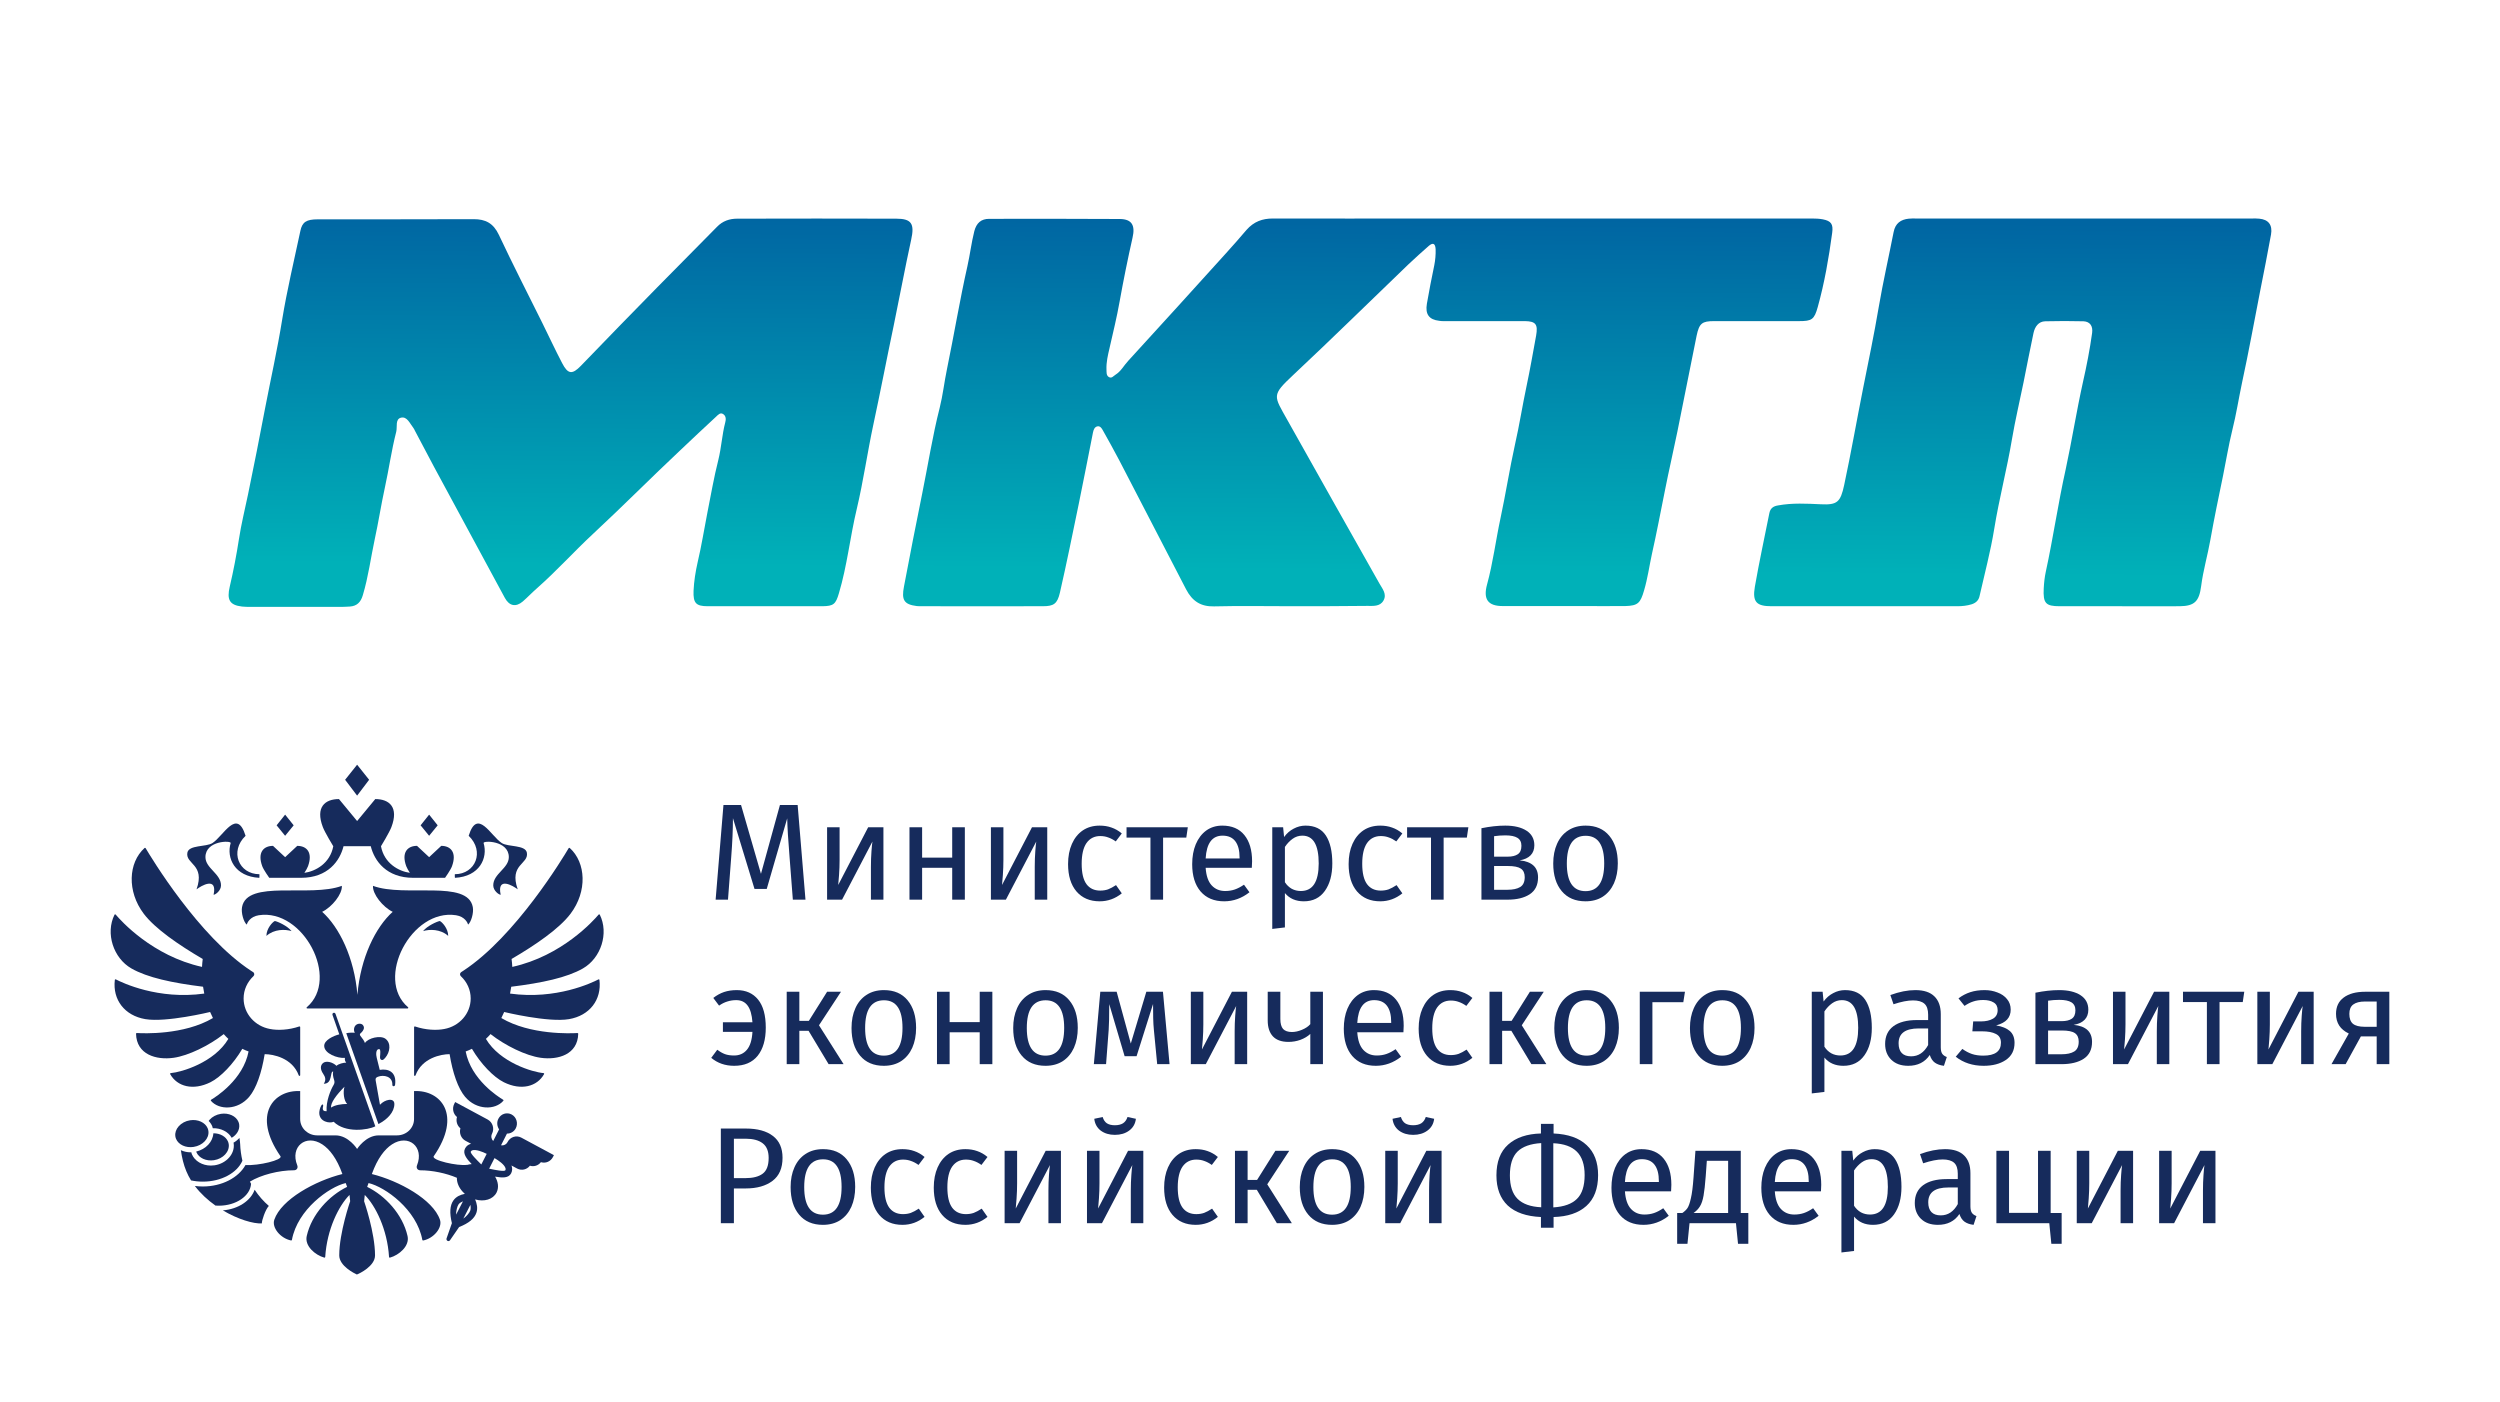 <svg width="255" height="143" viewBox="0 0 255 143" fill="none" xmlns="http://www.w3.org/2000/svg">
<rect width="255" height="143" fill="white"/>
<path d="M131.639 61.834C129.03 61.834 126.437 61.784 123.828 61.851C122.484 61.884 121.61 61.318 120.985 60.118C118.719 55.735 116.454 51.352 114.173 46.969C113.626 45.936 113.064 44.903 112.486 43.886C112.376 43.686 112.22 43.436 111.939 43.486C111.642 43.553 111.548 43.819 111.486 44.103C111.002 46.536 110.533 48.969 110.033 51.402C109.408 54.418 108.799 57.452 108.111 60.451C107.846 61.601 107.471 61.834 106.377 61.834C102.237 61.851 98.097 61.834 93.972 61.834C93.816 61.834 93.66 61.834 93.504 61.818C92.192 61.651 91.942 61.184 92.207 59.818C92.801 56.651 93.426 53.502 94.066 50.336C94.66 47.419 95.113 44.486 95.847 41.603C96.175 40.303 96.316 38.953 96.597 37.62C97.316 34.137 97.894 30.621 98.675 27.154C98.941 25.971 99.081 24.771 99.378 23.588C99.597 22.738 100.081 22.322 100.893 22.322C105.346 22.322 109.799 22.305 114.235 22.338C115.454 22.355 115.813 22.988 115.517 24.255C115.032 26.405 114.595 28.571 114.204 30.738C113.923 32.337 113.532 33.92 113.173 35.504C113.001 36.237 112.829 36.953 112.861 37.703C112.876 37.97 112.829 38.287 113.095 38.453C113.392 38.637 113.564 38.353 113.782 38.22C114.345 37.87 114.642 37.27 115.079 36.803C118.407 33.154 121.75 29.504 125.062 25.821C125.765 25.038 126.468 24.255 127.14 23.455C127.906 22.588 128.78 22.288 129.827 22.288C135.061 22.305 140.279 22.288 145.513 22.288C155.761 22.288 165.994 22.288 176.243 22.288C179.102 22.288 181.961 22.288 184.836 22.288C185.195 22.288 185.57 22.305 185.929 22.372C186.773 22.538 187.007 22.855 186.882 23.755C186.539 26.305 186.101 28.838 185.414 31.304C185.054 32.604 184.804 32.754 183.508 32.754C180.617 32.754 177.727 32.754 174.837 32.754C173.618 32.754 173.322 32.971 173.056 34.237C172.384 37.504 171.759 40.786 171.087 44.053C170.681 46.053 170.213 48.036 169.822 50.035C169.385 52.202 168.978 54.368 168.494 56.518C168.228 57.751 168.057 59.001 167.697 60.218C167.322 61.518 167.072 61.784 165.776 61.818C164.291 61.834 162.807 61.818 161.323 61.818C158.636 61.818 155.964 61.818 153.277 61.818C151.777 61.818 151.262 61.134 151.684 59.601C152.293 57.368 152.574 55.068 153.059 52.819C153.59 50.336 153.98 47.819 154.527 45.353C154.98 43.353 155.293 41.336 155.714 39.353C156.074 37.654 156.371 35.937 156.683 34.237C156.886 33.087 156.652 32.771 155.543 32.754C152.918 32.754 150.293 32.754 147.653 32.754C147.372 32.754 147.075 32.771 146.794 32.721C145.763 32.604 145.356 32.054 145.544 30.971C145.763 29.671 146.028 28.371 146.294 27.071C146.403 26.521 146.45 25.971 146.434 25.421C146.403 24.855 146.184 24.705 145.747 25.071C145.044 25.688 144.357 26.305 143.669 26.954C139.748 30.721 135.889 34.52 131.921 38.237C129.671 40.353 129.905 40.32 131.327 42.87C134.436 48.436 137.576 53.968 140.701 59.518C140.998 60.051 141.498 60.601 141.107 61.268C140.748 61.884 140.06 61.801 139.467 61.801C136.889 61.834 134.264 61.834 131.639 61.834Z" fill="url(#paint0_linear_1749_2)"/>
<path d="M78.053 61.835C76.1 61.835 74.147 61.835 72.194 61.835C70.992 61.835 70.695 61.518 70.742 60.268C70.788 59.269 70.945 58.302 71.163 57.335C71.554 55.685 71.82 53.986 72.148 52.319C72.507 50.519 72.819 48.686 73.272 46.903C73.585 45.636 73.647 44.337 73.975 43.087C74.054 42.803 74.069 42.453 73.788 42.254C73.475 42.02 73.241 42.32 73.038 42.504C71.82 43.62 70.617 44.77 69.413 45.903C66.414 48.719 63.508 51.653 60.493 54.452C58.556 56.252 56.775 58.235 54.79 59.985C54.291 60.418 53.822 60.918 53.322 61.352C52.619 61.952 51.947 61.818 51.494 60.985C49.088 56.552 46.698 52.119 44.307 47.686C43.636 46.436 42.98 45.187 42.323 43.937C42.276 43.837 42.23 43.737 42.167 43.653C41.808 43.203 41.526 42.453 40.902 42.603C40.292 42.754 40.542 43.537 40.417 44.037C39.933 45.92 39.667 47.87 39.246 49.786C38.871 51.503 38.605 53.252 38.23 54.969C37.824 56.869 37.574 58.819 37.011 60.702C36.793 61.452 36.387 61.818 35.684 61.868C35.293 61.901 34.902 61.901 34.512 61.901C31.528 61.901 28.528 61.901 25.544 61.901C25.263 61.901 24.966 61.901 24.685 61.868C23.404 61.718 23.123 61.168 23.435 59.835C23.81 58.235 24.123 56.602 24.372 54.986C24.607 53.452 24.982 51.953 25.294 50.453C25.904 47.52 26.482 44.57 27.044 41.62C27.622 38.621 28.294 35.638 28.778 32.621C29.278 29.572 29.997 26.572 30.637 23.555C30.825 22.639 31.262 22.372 32.418 22.372C37.715 22.372 43.026 22.372 48.322 22.355C49.51 22.355 50.322 22.756 50.885 23.955C52.306 26.972 53.822 29.938 55.306 32.921C55.978 34.288 56.634 35.688 57.337 37.037C57.931 38.187 58.368 38.221 59.243 37.321C61.836 34.621 64.414 31.988 66.976 29.372C69.023 27.288 71.085 25.222 73.132 23.139C73.71 22.539 74.413 22.305 75.194 22.305C80.6 22.289 86.021 22.289 91.426 22.305C92.973 22.305 93.301 22.822 92.942 24.439C92.301 27.372 91.754 30.338 91.145 33.271C90.442 36.604 89.802 39.97 89.083 43.303C88.474 46.153 88.067 49.053 87.396 51.886C86.708 54.752 86.411 57.702 85.568 60.518C85.24 61.635 85.021 61.818 83.896 61.835C81.959 61.835 80.006 61.835 78.053 61.835Z" fill="url(#paint1_linear_1749_2)"/>
<path d="M216.099 61.835C214.1 61.835 212.1 61.835 210.084 61.835C208.663 61.835 208.382 61.535 208.46 60.018C208.491 59.435 208.553 58.852 208.678 58.285C209.428 54.835 209.928 51.336 210.694 47.903C211.334 44.936 211.803 41.937 212.459 38.987C212.834 37.337 213.162 35.654 213.397 33.954C213.49 33.254 213.178 32.804 212.522 32.771C211.225 32.738 209.913 32.738 208.616 32.771C207.929 32.788 207.554 33.321 207.413 33.987C207.054 35.654 206.741 37.337 206.397 39.02C206.007 40.937 205.554 42.837 205.226 44.77C204.71 47.853 203.913 50.852 203.413 53.935C203.039 56.252 202.429 58.518 201.914 60.801C201.82 61.251 201.523 61.501 201.117 61.635C200.633 61.785 200.148 61.835 199.648 61.835C193.321 61.835 187.009 61.835 180.682 61.835C179.167 61.835 178.729 61.401 178.995 59.852C179.432 57.335 179.979 54.835 180.479 52.319C180.588 51.802 180.932 51.619 181.369 51.552C182.822 51.286 184.275 51.369 185.728 51.436C187.4 51.519 187.728 51.219 188.103 49.486C188.806 46.203 189.384 42.887 190.04 39.587C190.587 36.837 191.165 34.087 191.634 31.304C192.071 28.755 192.649 26.222 193.149 23.672C193.321 22.772 193.883 22.389 194.696 22.305C194.946 22.272 195.211 22.289 195.477 22.289C206.866 22.289 218.271 22.289 229.66 22.289C229.926 22.289 230.176 22.272 230.441 22.305C231.379 22.389 231.816 22.939 231.644 23.922C231.3 25.855 230.91 27.771 230.535 29.688C229.926 32.804 229.363 35.921 228.691 39.02C228.348 40.637 228.098 42.27 227.692 43.886C227.317 45.403 227.067 46.969 226.754 48.503C226.301 50.686 225.848 52.869 225.457 55.069C225.176 56.652 224.723 58.185 224.52 59.768C224.317 61.335 223.848 61.818 222.333 61.835C220.255 61.851 218.177 61.835 216.099 61.835Z" fill="url(#paint2_linear_1749_2)"/>
<g clip-path="url(#clip0_1749_2)">
<path d="M21.257 115.363C21.245 115.27 21.22 115.179 21.185 115.092C20.939 114.492 20.186 114.144 19.393 114.267C18.928 114.339 18.515 114.556 18.229 114.879C17.96 115.181 17.838 115.539 17.884 115.89V115.893C17.896 115.986 17.92 116.076 17.955 116.161C18.201 116.763 18.956 117.109 19.746 116.986C20.68 116.845 21.358 116.116 21.257 115.363Z" fill="#162B5C"/>
<path d="M23.332 116.717C23.32 116.624 23.295 116.533 23.26 116.447C23.044 115.921 22.441 115.589 21.763 115.596C21.715 116.458 21 117.227 20.015 117.458C20.021 117.477 20.022 117.496 20.03 117.515C20.274 118.116 21.031 118.463 21.822 118.341C22.756 118.197 23.431 117.469 23.332 116.717Z" fill="#162B5C"/>
<path d="M24.398 114.708C24.386 114.615 24.361 114.524 24.326 114.437C24.082 113.836 23.326 113.489 22.534 113.611C22.07 113.684 21.657 113.901 21.37 114.223C21.338 114.261 21.313 114.3 21.284 114.338C21.442 114.497 21.568 114.681 21.652 114.889C21.677 114.949 21.686 115.015 21.703 115.078C22.525 115.054 23.28 115.433 23.634 116.057C24.151 115.749 24.468 115.236 24.398 114.708Z" fill="#162B5C"/>
<path d="M45.717 95.463C44.931 94.754 43.801 94.769 43.151 94.975C43.576 94.437 44.566 93.997 44.858 93.943C45.08 94.03 45.717 94.703 45.717 95.463Z" fill="#162B5C"/>
<path d="M48.226 92.525C47.709 89.677 41.282 91.564 38.045 90.356C37.983 91.186 39.042 92.515 40.055 93.007C38.324 94.554 36.77 97.668 36.456 101.475C36.143 97.668 34.591 94.554 32.86 93.007C33.873 92.515 34.931 91.186 34.869 90.356C31.633 91.565 25.205 89.679 24.687 92.525C24.578 93.127 24.86 94.046 25.164 94.31C25.219 94.12 25.503 93.495 26.398 93.354C30.925 92.649 34.707 99.834 31.293 102.738C31.241 102.782 31.27 102.864 31.341 102.864H41.572C41.642 102.864 41.671 102.782 41.619 102.738C38.206 99.833 41.986 92.649 46.515 93.354C47.411 93.494 47.694 94.118 47.749 94.308C48.053 94.046 48.336 93.127 48.226 92.525Z" fill="#162B5C"/>
<path d="M49.327 85.992C49.246 85.722 51.9 85.716 51.9 87.426C51.9 88.573 50.312 89.115 50.312 90.306C50.312 90.86 50.892 91.267 51.069 91.267C50.659 89.358 52.351 90.357 52.808 90.714C51.9 88.145 53.943 88.161 53.743 86.983C53.602 86.16 51.827 86.408 51.183 85.992C50.044 85.252 48.694 82.377 47.805 85.252C49.463 86.836 48.499 89.169 46.393 89.169C46.393 89.169 46.381 89.51 46.401 89.539C48.911 89.411 49.787 87.513 49.327 85.992Z" fill="#162B5C"/>
<path d="M20.046 90.714C20.502 90.357 22.194 89.356 21.786 91.267C21.963 91.267 22.542 90.862 22.542 90.306C22.542 89.117 20.955 88.573 20.955 87.426C20.955 85.715 23.61 85.722 23.528 85.992C23.069 87.513 23.945 89.411 26.453 89.539C26.472 89.512 26.46 89.169 26.46 89.169C24.356 89.169 23.392 86.836 25.048 85.252C24.159 82.377 22.809 85.252 21.67 85.992C21.026 86.408 19.251 86.16 19.11 86.983C18.912 88.161 20.953 88.145 20.046 90.714Z" fill="#162B5C"/>
<path d="M27.175 95.463C27.962 94.754 29.092 94.769 29.74 94.975C29.317 94.437 28.325 93.997 28.035 93.943C27.812 94.03 27.175 94.703 27.175 95.463Z" fill="#162B5C"/>
<path d="M37.65 79.537L36.426 78L35.202 79.537L36.426 81.154L37.651 79.537H37.65Z" fill="#162B5C"/>
<path d="M44.642 84.183L43.771 83.092L42.901 84.183L43.771 85.251L44.642 84.183Z" fill="#162B5C"/>
<path d="M29.954 84.183L29.083 83.092L28.214 84.183L29.083 85.251L29.954 84.183Z" fill="#162B5C"/>
<path d="M27.463 89.537H30.71C33.441 89.537 34.669 87.811 35.04 86.315H37.818C38.189 87.811 39.416 89.537 42.148 89.537H45.395C45.395 89.537 45.963 88.744 46.105 88.35C46.619 86.936 45.963 86.277 45.007 86.277L43.771 87.43L42.535 86.277C41.578 86.277 40.923 86.936 41.436 88.35C41.502 88.531 41.658 88.797 41.806 89.03C40.654 88.867 39.182 88.055 38.86 86.315C38.86 86.315 39.711 84.923 39.925 84.36C40.692 82.334 39.713 81.505 38.278 81.505L36.426 83.745L34.574 81.505C33.141 81.505 32.16 82.334 32.929 84.36C33.141 84.923 33.994 86.317 33.994 86.317C33.67 88.056 32.2 88.868 31.048 89.032C31.198 88.799 31.354 88.533 31.418 88.352C31.93 86.938 31.276 86.279 30.319 86.279L29.083 87.432L27.847 86.279C26.89 86.279 26.236 86.938 26.748 88.352C26.895 88.744 27.463 89.537 27.463 89.537Z" fill="#162B5C"/>
<path d="M61.038 99.901C60.412 100.228 56.734 102.001 52.024 101.345C52.072 101.114 52.114 100.881 52.147 100.647C55.283 100.261 57.831 99.714 59.455 98.783C61.307 97.722 62.115 95.19 61.182 93.305C61.157 93.258 61.09 93.249 61.057 93.29C60.545 93.897 57.325 97.502 52.253 98.624C52.24 98.353 52.216 98.084 52.181 97.815C54.644 96.377 57.05 94.72 58.195 93.203C59.926 90.911 59.767 87.989 58.12 86.499C58.103 86.483 58.08 86.477 58.057 86.48C58.034 86.483 58.014 86.496 58.002 86.516C57.481 87.402 52.603 95.52 47.246 99.025C47.18 99.067 47.114 99.11 47.049 99.151C46.896 99.247 46.879 99.453 47.009 99.574C47.626 100.15 48.01 100.952 48.01 101.842C48.01 103.39 46.85 104.677 45.319 104.957C44.54 105.112 43.417 105.067 42.337 104.7C42.288 104.685 42.237 104.718 42.237 104.768V109.671C42.237 109.75 42.353 109.77 42.381 109.693C43.036 107.903 45.001 107.524 45.86 107.524C46.169 109.436 46.722 111.021 47.438 111.873C48.606 113.259 50.514 113.24 51.341 112.28C51.354 112.265 51.361 112.243 51.356 112.222C51.353 112.202 51.339 112.183 51.321 112.174C50.835 111.886 48.054 110.129 47.498 107.249C47.718 107.17 47.932 107.082 48.138 106.978C49.035 108.507 50.341 109.869 51.394 110.39C53.16 111.263 54.778 110.838 55.495 109.561C55.521 109.515 55.489 109.46 55.437 109.455C54.344 109.366 50.991 108.376 49.562 105.965C49.726 105.811 49.886 105.649 50.034 105.477C51.529 106.648 53.642 107.684 55.154 107.895C56.924 108.144 58.93 107.561 58.979 105.443C58.98 105.4 58.942 105.366 58.899 105.369C58.27 105.408 54.105 105.594 51.136 103.84C51.238 103.638 51.334 103.432 51.425 103.223C51.425 103.223 55.911 104.315 58.034 103.953C60.146 103.594 61.384 101.973 61.144 99.958C61.141 99.906 61.083 99.876 61.038 99.901Z" fill="#162B5C"/>
<path d="M21.431 103.223C21.52 103.432 21.618 103.637 21.72 103.839C18.753 105.593 14.588 105.408 13.957 105.368C13.912 105.365 13.876 105.401 13.876 105.444C13.925 107.563 15.929 108.143 17.7 107.896C19.213 107.685 21.326 106.649 22.82 105.479C22.97 105.65 23.129 105.81 23.292 105.966C21.864 108.378 18.51 109.367 17.417 109.457C17.364 109.461 17.333 109.518 17.359 109.562C18.078 110.839 19.694 111.264 21.462 110.391C22.513 109.87 23.819 108.508 24.716 106.979C24.922 107.083 25.136 107.171 25.355 107.25C24.799 110.13 22.018 111.887 21.532 112.175C21.514 112.184 21.502 112.203 21.498 112.224C21.495 112.244 21.5 112.266 21.514 112.282C22.34 113.24 24.249 113.259 25.418 111.874C26.136 111.022 26.686 109.438 26.996 107.525C27.856 107.525 29.82 107.906 30.475 109.694C30.504 109.77 30.62 109.751 30.62 109.671V104.768C30.62 104.717 30.57 104.684 30.521 104.7C29.442 105.068 28.318 105.112 27.54 104.956C26.007 104.678 24.848 103.39 24.848 101.842C24.848 100.951 25.233 100.149 25.849 99.572C25.98 99.451 25.963 99.245 25.81 99.149C25.743 99.108 25.677 99.066 25.61 99.023C20.258 95.522 15.382 87.408 14.857 86.518C14.832 86.477 14.774 86.467 14.738 86.5C13.092 87.992 12.933 90.913 14.664 93.203C15.81 94.718 18.215 96.376 20.678 97.815C20.643 98.084 20.62 98.353 20.606 98.624C15.538 97.502 12.32 93.903 11.804 93.291C11.769 93.25 11.7 93.258 11.677 93.307C10.745 95.191 11.553 97.722 13.404 98.782C15.028 99.712 17.576 100.259 20.712 100.646C20.745 100.881 20.787 101.113 20.835 101.345C16.129 102.001 12.455 100.231 11.822 99.901C11.775 99.876 11.718 99.907 11.712 99.957C11.474 101.974 12.71 103.593 14.822 103.951C16.947 104.313 21.431 103.223 21.431 103.223Z" fill="#162B5C"/>
<path d="M38.556 109.826C39.138 109.604 40.051 109.783 40.019 110.649C40.012 110.845 40.279 110.845 40.299 110.644C40.473 109.348 39.622 108.975 38.733 109.126C38.623 108.681 38.531 108.291 38.429 107.905C38.346 107.594 38.316 107.007 38.667 107.007C38.856 107.007 38.78 107.553 38.763 107.787C38.748 107.993 38.82 108.118 38.982 108.124C39.083 108.129 39.209 107.995 39.286 107.907C39.796 107.314 39.914 106.395 39.316 105.953C38.817 105.582 37.567 105.859 37.223 106.387C37.171 106.188 36.924 105.859 36.804 105.716C36.688 105.576 36.659 105.48 36.818 105.357C36.893 105.297 37.122 105.064 37.122 104.824C37.122 104.681 37.015 104.418 36.675 104.418C36.406 104.418 36.106 104.61 36.106 105.038C36.106 105.132 36.129 105.234 36.189 105.344C36.019 105.316 35.556 105.327 35.319 105.387L38.598 114.652C39.536 114.175 40.225 113.42 40.225 112.608C40.225 111.918 39.237 112.146 38.757 112.686C38.603 111.809 38.465 111.001 38.316 110.196C38.273 109.972 38.383 109.894 38.556 109.826Z" fill="#162B5C"/>
<path d="M34.225 103.421C34.142 103.204 33.844 103.308 33.918 103.533L34.607 105.504C34.017 105.649 33.068 106.091 33.068 106.677C33.068 107.458 34.41 107.967 35.186 107.906C35.148 108.084 35.192 108.242 35.313 108.387C35.032 108.387 34.5 108.522 34.326 108.716C33.915 108.321 33.27 108.178 32.964 108.419C32.657 108.661 32.648 109.07 32.969 109.534C33.192 109.855 33.276 110.171 33.025 110.542C33.96 110.542 33.617 109.29 33.982 109.29C33.934 109.532 33.964 109.814 34.07 110.125C34.141 110.333 34.141 110.479 34.02 110.679C33.719 111.176 33.248 112.317 33.313 113.347C33.005 113.345 32.85 113.268 32.958 112.837C32.998 112.677 32.902 112.562 32.775 112.76C32.634 112.979 32.565 113.35 32.565 113.51C32.565 114.429 33.627 114.613 34.034 114.42C35.207 115.588 37.511 115.277 38.283 114.885L34.225 103.421ZM33.776 112.974C33.691 112.502 34.33 111.659 35.14 110.844C34.967 111.374 35.074 112.288 35.413 112.603C34.825 112.604 34.127 112.719 33.776 112.974Z" fill="#162B5C"/>
<path d="M19.487 120.402C19.868 120.483 20.271 120.527 20.688 120.527C22.581 120.527 24.189 119.629 24.725 118.396C24.598 117.839 24.516 117.267 24.496 116.678C24.496 116.674 24.494 116.67 24.493 116.666C24.496 116.584 24.464 116.312 24.422 116.066C24.253 116.257 24.05 116.427 23.814 116.557C23.82 116.587 23.833 116.614 23.837 116.644C23.975 117.679 23.105 118.671 21.9 118.859C21.77 118.879 21.64 118.888 21.513 118.888C20.641 118.888 19.855 118.432 19.564 117.717C19.539 117.657 19.529 117.592 19.512 117.529C19.487 117.529 19.461 117.536 19.437 117.536C19.082 117.536 18.746 117.457 18.448 117.32C18.554 118.067 18.723 118.794 19.003 119.461C19.139 119.791 19.302 120.104 19.487 120.402Z" fill="#162B5C"/>
<path d="M25.973 121.352C25.582 122.476 24.299 123.33 22.73 123.459C24.273 124.376 25.851 124.836 26.71 124.79C26.682 124.52 27.079 123.354 27.422 123.005C26.867 122.53 26.383 121.971 25.973 121.352Z" fill="#162B5C"/>
<path d="M53.173 116.038C52.664 115.764 52.037 115.967 51.769 116.491C51.639 116.746 51.367 116.865 51.106 116.817L51.71 115.627C52.076 115.632 52.434 115.434 52.614 115.077C52.871 114.57 52.681 113.944 52.189 113.679C51.697 113.414 51.089 113.609 50.833 114.116C50.651 114.473 50.697 114.888 50.909 115.196L50.305 116.386C50.117 116.192 50.056 115.895 50.186 115.64C50.452 115.116 50.255 114.47 49.746 114.194L46.428 112.408L46.331 112.598C46.101 113.056 46.218 113.617 46.612 113.935C46.486 114.358 46.626 114.817 46.964 115.091C46.816 115.583 47.031 116.115 47.474 116.356L48.059 116.67C48.041 116.675 48.021 116.674 48.004 116.678C47.748 116.755 47.555 116.913 47.436 117.149C47.182 117.647 47.558 118.165 48.113 118.739C47.949 118.748 47.795 118.775 47.647 118.821C47.647 118.821 47.645 118.814 47.644 118.813C46.661 118.954 43.981 118.343 44.241 117.935C47.178 113.682 44.932 111.149 42.232 111.291V114.147C42.232 115.064 41.454 115.808 40.496 115.808H38.632C37.295 115.808 36.424 117.193 36.424 117.193C36.424 117.193 35.553 115.808 34.217 115.808H32.352C31.395 115.808 30.618 115.064 30.618 114.147V111.291C27.919 111.149 25.669 113.682 28.608 117.935C28.852 118.316 26.397 118.913 25.038 118.836C24.331 120.117 22.647 121.021 20.685 121.021C20.409 121.021 20.137 121.002 19.874 120.968C20.465 121.751 21.2 122.418 21.978 122.969C22.09 122.977 22.204 122.981 22.319 122.981C24.083 122.981 25.524 121.989 25.61 120.746C25.57 120.674 25.529 120.601 25.491 120.526C26.617 119.84 28.443 119.368 29.987 119.368C30.282 119.368 30.42 119.112 30.319 118.86C29.561 116.982 31.191 115.621 32.878 116.729C33.614 117.211 34.362 118.163 34.924 119.75C32.155 120.441 28.681 122.341 27.978 124.416C27.708 125.216 28.602 126.31 29.688 126.528C29.708 126.533 29.727 126.528 29.744 126.517C29.761 126.506 29.772 126.489 29.776 126.469C30.343 123.371 33.579 121.062 35.263 120.671C35.347 120.903 35.32 120.828 35.405 121.061C33.572 121.954 31.793 123.837 31.286 126.075C31.054 127.101 32.163 128.024 33.08 128.278C33.126 128.29 33.171 128.257 33.173 128.211C33.347 125.38 34.562 122.977 35.65 121.883C35.68 122.097 35.702 122.311 35.717 122.527C35.717 122.527 34.603 125.721 34.603 128.053C34.603 129.136 36.169 129.895 36.4 130C36.689 129.895 38.253 129.136 38.253 128.053C38.253 125.721 37.139 122.527 37.139 122.527C37.155 122.311 37.178 122.096 37.207 121.883C38.293 122.977 39.509 125.38 39.682 128.211C39.685 128.257 39.731 128.292 39.775 128.279C40.693 128.026 41.803 127.102 41.57 126.077C41.062 123.839 39.285 121.956 37.451 121.062C37.535 120.829 37.508 120.905 37.592 120.672C39.277 121.064 42.512 123.373 43.078 126.47C43.083 126.491 43.094 126.508 43.111 126.519C43.127 126.53 43.147 126.533 43.167 126.53C44.252 126.31 45.149 125.218 44.875 124.417C44.174 122.343 40.698 120.442 37.929 119.752C38.493 118.165 39.24 117.213 39.977 116.73C41.664 115.623 43.294 116.983 42.536 118.862C42.435 119.113 42.573 119.37 42.868 119.37C44.096 119.37 45.508 119.667 46.602 120.134C46.583 120.699 46.878 121.3 47.399 121.756C47.402 121.761 47.406 121.767 47.408 121.772L47.41 121.773C46.95 121.866 46.527 122.048 46.246 122.446C45.888 122.953 45.839 123.714 46.093 124.763L45.546 126.324C45.519 126.418 45.56 126.52 45.645 126.568C45.731 126.613 45.836 126.591 45.896 126.513L46.829 125.158C47.809 124.773 48.389 124.299 48.59 123.708C48.747 123.244 48.651 122.781 48.463 122.339C49.38 122.607 50.29 122.346 50.649 121.639C50.901 121.144 50.819 120.545 50.498 120.015C51.262 120.153 51.882 120.172 52.136 119.676C52.255 119.442 52.272 119.19 52.188 118.928C52.182 118.91 52.169 118.893 52.163 118.876L52.75 119.192C53.195 119.429 53.74 119.308 54.05 118.902C54.461 119.033 54.907 118.888 55.173 118.541C55.652 118.693 56.168 118.472 56.402 118.015L56.498 117.825L53.173 116.038ZM46.522 123.894C46.51 123.525 46.638 123.036 46.774 122.843C46.872 122.704 47.056 122.602 47.224 122.531L46.522 123.894ZM47.966 123.485C47.89 123.711 47.561 124.096 47.259 124.296L47.978 122.898C48.017 123.076 48.021 123.326 47.966 123.485ZM49.094 118.775C49.063 118.745 49.033 118.714 49.002 118.684C48.683 118.369 47.933 117.633 48.021 117.462C48.056 117.392 48.107 117.353 48.189 117.328C48.545 117.221 49.196 117.468 49.644 117.693L49.094 118.775ZM51.549 119.363C51.462 119.535 50.446 119.322 50.014 119.231C49.974 119.223 49.933 119.214 49.893 119.206L50.441 118.125C50.874 118.376 51.441 118.785 51.558 119.146C51.587 119.228 51.584 119.294 51.549 119.363Z" fill="#162B5C"/>
</g>
<path d="M225.977 124.766H224.702V121.431C224.702 120.871 224.721 120.338 224.758 119.834C224.795 119.329 224.828 118.997 224.856 118.839L221.759 124.766H220.231V117.381H221.507V120.716C221.507 121.212 221.488 121.725 221.451 122.258C221.413 122.781 221.385 123.117 221.367 123.267L224.422 117.381H225.977V124.766Z" fill="#162B5C"/>
<path d="M217.575 124.766H216.299V121.431C216.299 120.871 216.318 120.338 216.356 119.834C216.393 119.329 216.426 118.997 216.454 118.839L213.357 124.766H211.829V117.381H213.104V120.716C213.104 121.212 213.086 121.725 213.048 122.258C213.011 122.781 212.983 123.117 212.964 123.267L216.019 117.381H217.575V124.766Z" fill="#162B5C"/>
<path d="M209.167 123.729H210.288V126.868H209.237L209.027 124.766H203.632V117.381H204.921V123.715H207.878V117.381H209.167V123.729Z" fill="#162B5C"/>
<path d="M200.983 123.043C200.983 123.342 201.035 123.566 201.137 123.715C201.24 123.855 201.394 123.963 201.6 124.038L201.306 124.934C200.922 124.888 200.614 124.78 200.381 124.612C200.147 124.444 199.974 124.182 199.862 123.827C199.367 124.565 198.634 124.934 197.662 124.934C196.933 124.934 196.359 124.729 195.938 124.318C195.518 123.907 195.308 123.37 195.308 122.706C195.308 121.922 195.588 121.319 196.148 120.899C196.718 120.478 197.522 120.268 198.559 120.268H199.694V119.721C199.694 119.198 199.568 118.824 199.316 118.6C199.063 118.376 198.676 118.264 198.152 118.264C197.611 118.264 196.947 118.395 196.162 118.656L195.84 117.717C196.756 117.381 197.606 117.213 198.391 117.213C199.26 117.213 199.909 117.428 200.339 117.858C200.768 118.278 200.983 118.881 200.983 119.665V123.043ZM197.956 123.968C198.694 123.968 199.274 123.584 199.694 122.818V121.123H198.727C197.363 121.123 196.681 121.627 196.681 122.636C196.681 123.075 196.788 123.407 197.003 123.631C197.218 123.855 197.536 123.968 197.956 123.968Z" fill="#162B5C"/>
<path d="M191.217 117.213C192.16 117.213 192.851 117.549 193.291 118.222C193.73 118.895 193.949 119.843 193.949 121.067C193.949 122.225 193.697 123.159 193.192 123.869C192.688 124.579 191.973 124.934 191.048 124.934C190.226 124.934 189.582 124.654 189.114 124.094V127.597L187.825 127.751V117.381H188.932L189.03 118.376C189.301 118.002 189.628 117.717 190.011 117.521C190.394 117.316 190.796 117.213 191.217 117.213ZM190.74 123.883C191.955 123.883 192.562 122.945 192.562 121.067C192.562 119.179 192.006 118.236 190.894 118.236C190.53 118.236 190.198 118.343 189.899 118.558C189.6 118.773 189.339 119.049 189.114 119.385V122.987C189.301 123.276 189.535 123.5 189.815 123.659C190.095 123.809 190.404 123.883 190.74 123.883Z" fill="#162B5C"/>
<path d="M185.766 120.856C185.766 121.071 185.757 121.291 185.738 121.515H181.03C181.086 122.328 181.291 122.926 181.646 123.309C182.001 123.692 182.459 123.883 183.02 123.883C183.375 123.883 183.702 123.832 184.001 123.729C184.299 123.627 184.612 123.463 184.939 123.239L185.5 124.01C184.715 124.626 183.856 124.934 182.921 124.934C181.894 124.934 181.09 124.598 180.511 123.925C179.941 123.253 179.656 122.328 179.656 121.151C179.656 120.385 179.778 119.707 180.021 119.119C180.273 118.521 180.628 118.054 181.086 117.717C181.553 117.381 182.099 117.213 182.725 117.213C183.706 117.213 184.458 117.535 184.981 118.18C185.505 118.824 185.766 119.717 185.766 120.856ZM184.491 120.478C184.491 119.749 184.346 119.194 184.057 118.81C183.767 118.427 183.333 118.236 182.753 118.236C181.698 118.236 181.123 119.011 181.03 120.562H184.491V120.478Z" fill="#162B5C"/>
<path d="M178.329 123.729V126.868H177.278L177.068 124.766H172.332L172.121 126.868H171.07V123.729H171.589C171.813 123.58 171.991 123.412 172.121 123.225C172.252 123.029 172.369 122.692 172.472 122.216C172.584 121.739 172.673 121.043 172.738 120.128L172.934 117.381H177.559V123.729H178.329ZM176.269 118.404H174.097L173.985 119.96C173.92 120.829 173.845 121.496 173.761 121.964C173.677 122.431 173.555 122.79 173.397 123.043C173.247 123.295 173.028 123.524 172.738 123.729H176.269V118.404Z" fill="#162B5C"/>
<path d="M170.479 120.856C170.479 121.071 170.47 121.291 170.451 121.515H165.742C165.799 122.328 166.004 122.926 166.359 123.309C166.714 123.692 167.172 123.883 167.732 123.883C168.087 123.883 168.414 123.832 168.713 123.729C169.012 123.627 169.325 123.463 169.652 123.239L170.213 124.01C169.428 124.626 168.569 124.934 167.634 124.934C166.607 124.934 165.803 124.598 165.224 123.925C164.654 123.253 164.369 122.328 164.369 121.151C164.369 120.385 164.491 119.707 164.733 119.119C164.986 118.521 165.341 118.054 165.799 117.717C166.266 117.381 166.812 117.213 167.438 117.213C168.419 117.213 169.171 117.535 169.694 118.18C170.218 118.824 170.479 119.717 170.479 120.856ZM169.204 120.478C169.204 119.749 169.059 119.194 168.769 118.81C168.48 118.427 168.045 118.236 167.466 118.236C166.41 118.236 165.836 119.011 165.742 120.562H169.204V120.478Z" fill="#162B5C"/>
<path d="M163.006 119.862C163.006 121.244 162.604 122.295 161.801 123.015C161.007 123.725 159.895 124.098 158.465 124.136V125.229H157.176V124.136C155.691 124.07 154.56 123.678 153.785 122.959C153.019 122.23 152.636 121.207 152.636 119.89C152.636 118.507 153.033 117.461 153.827 116.75C154.63 116.031 155.747 115.653 157.176 115.615V114.634H158.465V115.615C159.951 115.681 161.077 116.078 161.843 116.807C162.618 117.526 163.006 118.544 163.006 119.862ZM154.009 119.89C154.009 120.964 154.271 121.763 154.794 122.286C155.326 122.809 156.13 123.094 157.204 123.141V116.596C156.111 116.662 155.303 116.951 154.78 117.465C154.266 117.979 154.009 118.787 154.009 119.89ZM158.437 123.155C159.531 123.089 160.334 122.8 160.848 122.286C161.371 121.772 161.633 120.964 161.633 119.862C161.633 118.787 161.366 117.988 160.834 117.465C160.311 116.942 159.512 116.657 158.437 116.61V123.155Z" fill="#162B5C"/>
<path d="M147.041 124.766H145.765V121.431C145.765 120.871 145.784 120.338 145.821 119.834C145.859 119.329 145.891 118.997 145.919 118.839L142.822 124.766H141.295V117.381H142.57V120.716C142.57 121.212 142.551 121.725 142.514 122.258C142.477 122.781 142.449 123.117 142.43 123.267L145.485 117.381H147.041V124.766ZM144.14 115.756C143.57 115.756 143.089 115.611 142.696 115.321C142.313 115.022 142.094 114.62 142.038 114.116L142.892 113.934C142.986 114.233 143.131 114.448 143.327 114.578C143.532 114.709 143.803 114.775 144.14 114.775C144.476 114.775 144.752 114.709 144.967 114.578C145.181 114.438 145.336 114.223 145.429 113.934L146.284 114.116C146.228 114.62 145.999 115.022 145.597 115.321C145.205 115.611 144.719 115.756 144.14 115.756Z" fill="#162B5C"/>
<path d="M135.885 117.213C136.922 117.213 137.726 117.559 138.296 118.25C138.875 118.941 139.165 119.88 139.165 121.067C139.165 121.833 139.034 122.51 138.772 123.099C138.511 123.678 138.132 124.131 137.637 124.458C137.142 124.776 136.553 124.934 135.871 124.934C134.834 124.934 134.026 124.589 133.447 123.897C132.868 123.206 132.578 122.267 132.578 121.081C132.578 120.315 132.709 119.642 132.971 119.063C133.232 118.474 133.61 118.021 134.106 117.703C134.601 117.376 135.194 117.213 135.885 117.213ZM135.885 118.25C134.605 118.25 133.965 119.194 133.965 121.081C133.965 122.959 134.601 123.897 135.871 123.897C137.142 123.897 137.777 122.954 137.777 121.067C137.777 119.189 137.147 118.25 135.885 118.25Z" fill="#162B5C"/>
<path d="M131.502 117.381L129.26 120.8L131.769 124.766H130.241L128.195 121.361H127.256V124.766H125.967V117.381H127.256V120.352H128.223L130.087 117.381H131.502Z" fill="#162B5C"/>
<path d="M121.965 117.213C122.404 117.213 122.806 117.278 123.171 117.409C123.535 117.531 123.885 117.731 124.222 118.012L123.605 118.824C123.343 118.638 123.086 118.502 122.834 118.418C122.591 118.325 122.32 118.278 122.021 118.278C121.423 118.278 120.956 118.516 120.62 118.993C120.293 119.469 120.13 120.174 120.13 121.109C120.13 122.043 120.293 122.734 120.62 123.183C120.947 123.622 121.414 123.841 122.021 123.841C122.311 123.841 122.577 123.799 122.82 123.715C123.063 123.622 123.334 123.477 123.633 123.281L124.222 124.122C123.549 124.664 122.797 124.934 121.965 124.934C120.966 124.934 120.176 124.598 119.597 123.925C119.027 123.253 118.742 122.323 118.742 121.137C118.742 120.352 118.873 119.665 119.135 119.077C119.396 118.488 119.765 118.03 120.242 117.703C120.727 117.376 121.302 117.213 121.965 117.213Z" fill="#162B5C"/>
<path d="M116.618 124.766H115.342V121.431C115.342 120.871 115.361 120.338 115.399 119.834C115.436 119.329 115.469 118.997 115.497 118.839L112.4 124.766H110.872V117.381H112.147V120.716C112.147 121.212 112.129 121.725 112.091 122.258C112.054 122.781 112.026 123.117 112.007 123.267L115.062 117.381H116.618V124.766ZM113.717 115.756C113.147 115.756 112.666 115.611 112.273 115.321C111.89 115.022 111.671 114.62 111.615 114.116L112.47 113.934C112.563 114.233 112.708 114.448 112.904 114.578C113.11 114.709 113.381 114.775 113.717 114.775C114.053 114.775 114.329 114.709 114.544 114.578C114.759 114.438 114.913 114.223 115.006 113.934L115.861 114.116C115.805 114.62 115.576 115.022 115.174 115.321C114.782 115.611 114.296 115.756 113.717 115.756Z" fill="#162B5C"/>
<path d="M108.215 124.766H106.94V121.431C106.94 120.871 106.959 120.338 106.996 119.834C107.034 119.329 107.066 118.997 107.094 118.839L103.997 124.766H102.47V117.381H103.745V120.716C103.745 121.212 103.726 121.725 103.689 122.258C103.652 122.781 103.624 123.117 103.605 123.267L106.66 117.381H108.215V124.766Z" fill="#162B5C"/>
<path d="M98.467 117.213C98.906 117.213 99.308 117.278 99.672 117.409C100.037 117.531 100.387 117.731 100.724 118.012L100.107 118.824C99.845 118.638 99.588 118.502 99.336 118.418C99.093 118.325 98.822 118.278 98.523 118.278C97.925 118.278 97.458 118.516 97.122 118.993C96.795 119.469 96.632 120.174 96.632 121.109C96.632 122.043 96.795 122.734 97.122 123.183C97.449 123.622 97.916 123.841 98.523 123.841C98.813 123.841 99.079 123.799 99.322 123.715C99.565 123.622 99.836 123.477 100.135 123.281L100.724 124.122C100.051 124.664 99.299 124.934 98.467 124.934C97.468 124.934 96.678 124.598 96.099 123.925C95.529 123.253 95.244 122.323 95.244 121.137C95.244 120.352 95.375 119.665 95.636 119.077C95.898 118.488 96.267 118.03 96.744 117.703C97.229 117.376 97.804 117.213 98.467 117.213Z" fill="#162B5C"/>
<path d="M92.049 117.213C92.488 117.213 92.89 117.278 93.254 117.409C93.619 117.531 93.969 117.731 94.306 118.012L93.689 118.824C93.427 118.638 93.17 118.502 92.918 118.418C92.675 118.325 92.404 118.278 92.105 118.278C91.507 118.278 91.04 118.516 90.704 118.993C90.377 119.469 90.213 120.174 90.213 121.109C90.213 122.043 90.377 122.734 90.704 123.183C91.031 123.622 91.498 123.841 92.105 123.841C92.395 123.841 92.661 123.799 92.904 123.715C93.147 123.622 93.418 123.477 93.717 123.281L94.306 124.122C93.633 124.664 92.881 124.934 92.049 124.934C91.05 124.934 90.26 124.598 89.681 123.925C89.111 123.253 88.826 122.323 88.826 121.137C88.826 120.352 88.957 119.665 89.219 119.077C89.48 118.488 89.849 118.03 90.326 117.703C90.811 117.376 91.386 117.213 92.049 117.213Z" fill="#162B5C"/>
<path d="M83.95 117.213C84.987 117.213 85.79 117.559 86.36 118.25C86.939 118.941 87.229 119.88 87.229 121.067C87.229 121.833 87.098 122.51 86.837 123.099C86.575 123.678 86.197 124.131 85.702 124.458C85.206 124.776 84.618 124.934 83.936 124.934C82.899 124.934 82.091 124.589 81.511 123.897C80.932 123.206 80.643 122.267 80.643 121.081C80.643 120.315 80.773 119.642 81.035 119.063C81.297 118.474 81.675 118.021 82.17 117.703C82.665 117.376 83.258 117.213 83.95 117.213ZM83.95 118.25C82.67 118.25 82.03 119.194 82.03 121.081C82.03 122.959 82.665 123.897 83.936 123.897C85.206 123.897 85.842 122.954 85.842 121.067C85.842 119.189 85.211 118.25 83.95 118.25Z" fill="#162B5C"/>
<path d="M76.063 115.111C77.259 115.111 78.184 115.363 78.838 115.868C79.492 116.363 79.819 117.105 79.819 118.096C79.819 119.151 79.478 119.936 78.796 120.45C78.114 120.964 77.207 121.221 76.077 121.221H74.858V124.766H73.526V115.111H76.063ZM76.021 120.17C76.796 120.17 77.385 120.02 77.787 119.721C78.198 119.422 78.403 118.885 78.403 118.11C78.403 117.418 78.198 116.919 77.787 116.61C77.385 116.302 76.806 116.148 76.049 116.148H74.858V120.17H76.021Z" fill="#162B5C"/>
<path d="M243.711 101.159V108.544H242.422V105.713H240.81L239.255 108.544H237.812L239.577 105.419C238.708 105.008 238.274 104.34 238.274 103.415C238.274 102.687 238.536 102.131 239.059 101.748C239.582 101.355 240.315 101.159 241.259 101.159H243.711ZM242.422 104.733V102.154H241.231C240.698 102.154 240.297 102.257 240.026 102.462C239.764 102.658 239.633 102.976 239.633 103.415C239.633 103.882 239.755 104.219 239.998 104.424C240.25 104.63 240.652 104.733 241.203 104.733H242.422Z" fill="#162B5C"/>
<path d="M235.995 108.544H234.719V105.209C234.719 104.648 234.738 104.116 234.775 103.611C234.813 103.107 234.846 102.775 234.874 102.616L231.777 108.544H230.249V101.159H231.524V104.494C231.524 104.989 231.506 105.503 231.468 106.036C231.431 106.559 231.403 106.895 231.384 107.045L234.439 101.159H235.995V108.544Z" fill="#162B5C"/>
<path d="M228.915 101.159L228.761 102.21H226.393V108.544H225.103V102.21H222.665V101.159H228.915Z" fill="#162B5C"/>
<path d="M221.27 108.544H219.995V105.209C219.995 104.648 220.014 104.116 220.051 103.611C220.088 103.107 220.121 102.775 220.149 102.616L217.052 108.544H215.524V101.159H216.8V104.494C216.8 104.989 216.781 105.503 216.744 106.036C216.706 106.559 216.678 106.895 216.66 107.045L219.715 101.159H221.27V108.544Z" fill="#162B5C"/>
<path d="M211.51 104.536C212.762 104.658 213.388 105.237 213.388 106.274C213.388 107.049 213.103 107.624 212.533 107.998C211.973 108.362 211.22 108.544 210.277 108.544H207.614V101.257C208.483 101.08 209.291 100.991 210.039 100.991C210.954 100.991 211.678 101.164 212.211 101.509C212.743 101.855 213.01 102.35 213.01 102.995C213.01 103.415 212.883 103.756 212.631 104.018C212.379 104.279 212.005 104.452 211.51 104.536ZM210.053 101.986C209.66 101.986 209.277 102.014 208.904 102.07V104.158H210.291C210.739 104.158 211.085 104.074 211.328 103.906C211.571 103.737 211.692 103.453 211.692 103.051C211.692 102.677 211.557 102.406 211.286 102.238C211.015 102.07 210.604 101.986 210.053 101.986ZM210.277 107.535C210.828 107.535 211.258 107.442 211.566 107.255C211.874 107.068 212.029 106.732 212.029 106.246C212.029 105.844 211.898 105.555 211.636 105.377C211.375 105.2 210.931 105.111 210.305 105.111H208.904V107.535H210.277Z" fill="#162B5C"/>
<path d="M202.428 100.991C202.895 100.991 203.33 101.07 203.732 101.229C204.143 101.378 204.47 101.603 204.712 101.902C204.965 102.201 205.091 102.56 205.091 102.981C205.091 103.392 204.969 103.728 204.727 103.99C204.493 104.251 204.119 104.452 203.605 104.592C204.222 104.695 204.689 104.887 205.007 105.167C205.324 105.447 205.483 105.849 205.483 106.372C205.483 107.138 205.184 107.722 204.586 108.124C203.998 108.516 203.246 108.712 202.33 108.712C201.218 108.712 200.27 108.404 199.485 107.787L200.158 106.989C200.485 107.222 200.812 107.395 201.139 107.507C201.475 107.619 201.858 107.675 202.288 107.675C203.493 107.675 204.096 107.236 204.096 106.358C204.096 105.928 203.923 105.629 203.577 105.461C203.241 105.284 202.769 105.195 202.162 105.195H201.181L201.265 104.186H202.022C202.545 104.186 202.965 104.093 203.283 103.906C203.601 103.719 203.76 103.429 203.76 103.037C203.76 102.672 203.624 102.411 203.353 102.252C203.082 102.084 202.727 102 202.288 102C201.905 102 201.564 102.051 201.265 102.154C200.975 102.247 200.681 102.397 200.382 102.602L199.766 101.832C200.139 101.551 200.541 101.341 200.971 101.201C201.401 101.061 201.886 100.991 202.428 100.991Z" fill="#162B5C"/>
<path d="M197.959 106.821C197.959 107.119 198.01 107.344 198.113 107.493C198.216 107.633 198.37 107.741 198.575 107.816L198.281 108.712C197.898 108.666 197.59 108.558 197.356 108.39C197.123 108.222 196.95 107.96 196.838 107.605C196.343 108.343 195.609 108.712 194.638 108.712C193.909 108.712 193.334 108.507 192.914 108.096C192.493 107.685 192.283 107.148 192.283 106.484C192.283 105.699 192.563 105.097 193.124 104.676C193.694 104.256 194.497 104.046 195.534 104.046H196.67V103.499C196.67 102.976 196.543 102.602 196.291 102.378C196.039 102.154 195.651 102.042 195.128 102.042C194.586 102.042 193.923 102.173 193.138 102.434L192.816 101.495C193.731 101.159 194.581 100.991 195.366 100.991C196.235 100.991 196.884 101.206 197.314 101.635C197.744 102.056 197.959 102.658 197.959 103.443V106.821ZM194.932 107.745C195.67 107.745 196.249 107.362 196.67 106.596V104.901H195.703C194.339 104.901 193.657 105.405 193.657 106.414C193.657 106.853 193.764 107.185 193.979 107.409C194.194 107.633 194.511 107.745 194.932 107.745Z" fill="#162B5C"/>
<path d="M188.192 100.991C189.136 100.991 189.827 101.327 190.266 102C190.705 102.672 190.925 103.621 190.925 104.845C190.925 106.003 190.673 106.937 190.168 107.647C189.664 108.357 188.949 108.712 188.024 108.712C187.202 108.712 186.557 108.432 186.09 107.872V111.375L184.801 111.529V101.159H185.908L186.006 102.154C186.277 101.78 186.604 101.495 186.987 101.299C187.37 101.094 187.772 100.991 188.192 100.991ZM187.716 107.661C188.93 107.661 189.537 106.722 189.537 104.845C189.537 102.957 188.982 102.014 187.87 102.014C187.505 102.014 187.174 102.121 186.875 102.336C186.576 102.551 186.314 102.827 186.09 103.163V106.764C186.277 107.054 186.51 107.278 186.791 107.437C187.071 107.587 187.379 107.661 187.716 107.661Z" fill="#162B5C"/>
<path d="M175.682 100.991C176.719 100.991 177.523 101.336 178.093 102.028C178.672 102.719 178.961 103.658 178.961 104.845C178.961 105.611 178.831 106.288 178.569 106.877C178.308 107.456 177.929 107.909 177.434 108.236C176.939 108.554 176.35 108.712 175.668 108.712C174.631 108.712 173.823 108.367 173.244 107.675C172.665 106.984 172.375 106.045 172.375 104.859C172.375 104.093 172.506 103.42 172.767 102.841C173.029 102.252 173.407 101.799 173.903 101.481C174.398 101.154 174.991 100.991 175.682 100.991ZM175.682 102.028C174.402 102.028 173.762 102.971 173.762 104.859C173.762 106.736 174.398 107.675 175.668 107.675C176.939 107.675 177.574 106.732 177.574 104.845C177.574 102.967 176.943 102.028 175.682 102.028Z" fill="#162B5C"/>
<path d="M168.545 108.544H167.256V101.159H171.866L171.698 102.224H168.545V108.544Z" fill="#162B5C"/>
<path d="M161.846 100.991C162.883 100.991 163.687 101.336 164.257 102.028C164.836 102.719 165.126 103.658 165.126 104.845C165.126 105.611 164.995 106.288 164.733 106.877C164.472 107.456 164.093 107.909 163.598 108.236C163.103 108.554 162.514 108.712 161.832 108.712C160.795 108.712 159.987 108.367 159.408 107.675C158.829 106.984 158.539 106.045 158.539 104.859C158.539 104.093 158.67 103.42 158.931 102.841C159.193 102.252 159.571 101.799 160.067 101.481C160.562 101.154 161.155 100.991 161.846 100.991ZM161.846 102.028C160.566 102.028 159.926 102.971 159.926 104.859C159.926 106.736 160.562 107.675 161.832 107.675C163.103 107.675 163.738 106.732 163.738 104.845C163.738 102.967 163.108 102.028 161.846 102.028Z" fill="#162B5C"/>
<path d="M157.463 101.159L155.221 104.578L157.729 108.544H156.202L154.156 105.139H153.217V108.544H151.928V101.159H153.217V104.13H154.184L156.048 101.159H157.463Z" fill="#162B5C"/>
<path d="M147.926 100.991C148.365 100.991 148.767 101.056 149.131 101.187C149.496 101.308 149.846 101.509 150.183 101.79L149.566 102.602C149.304 102.416 149.047 102.28 148.795 102.196C148.552 102.103 148.281 102.056 147.982 102.056C147.384 102.056 146.917 102.294 146.581 102.771C146.254 103.247 146.09 103.952 146.09 104.887C146.09 105.821 146.254 106.512 146.581 106.961C146.908 107.4 147.375 107.619 147.982 107.619C148.272 107.619 148.538 107.577 148.781 107.493C149.024 107.4 149.295 107.255 149.594 107.059L150.183 107.9C149.51 108.441 148.758 108.712 147.926 108.712C146.927 108.712 146.137 108.376 145.558 107.703C144.988 107.031 144.703 106.101 144.703 104.915C144.703 104.13 144.834 103.443 145.096 102.855C145.357 102.266 145.726 101.808 146.203 101.481C146.688 101.154 147.263 100.991 147.926 100.991Z" fill="#162B5C"/>
<path d="M143.177 104.634C143.177 104.849 143.168 105.069 143.149 105.293H138.441C138.497 106.106 138.702 106.704 139.057 107.087C139.412 107.47 139.87 107.661 140.431 107.661C140.786 107.661 141.113 107.61 141.412 107.507C141.711 107.404 142.024 107.241 142.351 107.017L142.911 107.787C142.126 108.404 141.267 108.712 140.333 108.712C139.305 108.712 138.501 108.376 137.922 107.703C137.352 107.031 137.067 106.106 137.067 104.929C137.067 104.163 137.189 103.485 137.432 102.897C137.684 102.299 138.039 101.832 138.497 101.495C138.964 101.159 139.51 100.991 140.136 100.991C141.117 100.991 141.869 101.313 142.393 101.958C142.916 102.602 143.177 103.495 143.177 104.634ZM141.902 104.256C141.902 103.527 141.757 102.971 141.468 102.588C141.178 102.205 140.744 102.014 140.164 102.014C139.109 102.014 138.534 102.789 138.441 104.34H141.902V104.256Z" fill="#162B5C"/>
<path d="M134.94 101.159V108.544H133.651V105.461C133.38 105.713 133.044 105.914 132.642 106.064C132.25 106.204 131.843 106.274 131.423 106.274C130.722 106.274 130.194 106.087 129.839 105.713C129.484 105.33 129.307 104.789 129.307 104.088V101.159H130.596V103.934C130.596 104.401 130.689 104.742 130.876 104.957C131.072 105.162 131.371 105.265 131.773 105.265C132.1 105.265 132.441 105.19 132.796 105.041C133.16 104.891 133.445 104.7 133.651 104.466V101.159H134.94Z" fill="#162B5C"/>
<path d="M127.211 108.544H125.935V105.209C125.935 104.648 125.954 104.116 125.991 103.611C126.029 103.107 126.061 102.775 126.089 102.616L122.992 108.544H121.465V101.159H122.74V104.494C122.74 104.989 122.721 105.503 122.684 106.036C122.647 106.559 122.619 106.895 122.6 107.045L125.655 101.159H127.211V108.544Z" fill="#162B5C"/>
<path d="M119.294 108.544H118.033L117.696 105.055C117.659 104.69 117.636 104.289 117.626 103.85C117.617 103.401 117.612 102.92 117.612 102.406L115.931 107.731H114.711L113.142 102.42C113.142 103.653 113.123 104.527 113.086 105.041L112.819 108.544H111.572L112.231 101.159H113.899L115.342 106.442L116.926 101.159H118.621L119.294 108.544Z" fill="#162B5C"/>
<path d="M106.654 100.991C107.691 100.991 108.494 101.336 109.064 102.028C109.644 102.719 109.933 103.658 109.933 104.845C109.933 105.611 109.802 106.288 109.541 106.877C109.279 107.456 108.901 107.909 108.406 108.236C107.911 108.554 107.322 108.712 106.64 108.712C105.603 108.712 104.795 108.367 104.216 107.675C103.636 106.984 103.347 106.045 103.347 104.859C103.347 104.093 103.477 103.42 103.739 102.841C104.001 102.252 104.379 101.799 104.874 101.481C105.369 101.154 105.963 100.991 106.654 100.991ZM106.654 102.028C105.374 102.028 104.734 102.971 104.734 104.859C104.734 106.736 105.369 107.675 106.64 107.675C107.911 107.675 108.546 106.732 108.546 104.845C108.546 102.967 107.915 102.028 106.654 102.028Z" fill="#162B5C"/>
<path d="M99.931 108.544V105.293H96.862V108.544H95.572V101.159H96.862V104.256H99.931V101.159H101.22V108.544H99.931Z" fill="#162B5C"/>
<path d="M90.163 100.991C91.2 100.991 92.003 101.336 92.573 102.028C93.152 102.719 93.442 103.658 93.442 104.845C93.442 105.611 93.311 106.288 93.05 106.877C92.788 107.456 92.41 107.909 91.914 108.236C91.419 108.554 90.831 108.712 90.149 108.712C89.112 108.712 88.304 108.367 87.724 107.675C87.145 106.984 86.856 106.045 86.856 104.859C86.856 104.093 86.986 103.42 87.248 102.841C87.509 102.252 87.888 101.799 88.383 101.481C88.878 101.154 89.471 100.991 90.163 100.991ZM90.163 102.028C88.883 102.028 88.243 102.971 88.243 104.859C88.243 106.736 88.878 107.675 90.149 107.675C91.419 107.675 92.055 106.732 92.055 104.845C92.055 102.967 91.424 102.028 90.163 102.028Z" fill="#162B5C"/>
<path d="M85.78 101.159L83.537 104.578L86.046 108.544H84.518L82.472 105.139H81.533V108.544H80.244V101.159H81.533V104.13H82.5L84.364 101.159H85.78Z" fill="#162B5C"/>
<path d="M75.153 100.991C76.077 100.991 76.801 101.313 77.325 101.958C77.848 102.602 78.109 103.555 78.109 104.817C78.109 106.04 77.834 106.998 77.283 107.689C76.731 108.371 75.933 108.712 74.886 108.712C73.971 108.712 73.191 108.441 72.546 107.9L73.162 107.073C73.433 107.278 73.695 107.428 73.947 107.521C74.209 107.615 74.517 107.661 74.872 107.661C75.414 107.661 75.849 107.47 76.175 107.087C76.512 106.694 76.703 106.082 76.75 105.251H73.737V104.27H76.75C76.694 103.504 76.531 102.939 76.26 102.574C75.989 102.201 75.601 102.014 75.096 102.014C74.769 102.014 74.466 102.061 74.186 102.154C73.905 102.238 73.625 102.378 73.345 102.574L72.756 101.79C73.102 101.519 73.466 101.318 73.849 101.187C74.242 101.056 74.676 100.991 75.153 100.991Z" fill="#162B5C"/>
<path d="M161.737 84.213C162.774 84.213 163.577 84.559 164.147 85.25C164.727 85.941 165.016 86.88 165.016 88.067C165.016 88.833 164.885 89.51 164.624 90.099C164.362 90.678 163.984 91.131 163.489 91.458C162.994 91.776 162.405 91.934 161.723 91.934C160.686 91.934 159.878 91.589 159.299 90.897C158.719 90.206 158.43 89.267 158.43 88.081C158.43 87.315 158.56 86.642 158.822 86.063C159.084 85.474 159.462 85.021 159.957 84.703C160.452 84.376 161.046 84.213 161.737 84.213ZM161.737 85.25C160.457 85.25 159.817 86.194 159.817 88.081C159.817 89.959 160.452 90.897 161.723 90.897C162.994 90.897 163.629 89.954 163.629 88.067C163.629 86.189 162.998 85.25 161.737 85.25Z" fill="#162B5C"/>
<path d="M155.003 87.758C156.255 87.88 156.881 88.459 156.881 89.496C156.881 90.272 156.596 90.846 156.026 91.22C155.466 91.584 154.714 91.766 153.77 91.766H151.107V84.479C151.976 84.302 152.784 84.213 153.532 84.213C154.447 84.213 155.171 84.386 155.704 84.731C156.236 85.077 156.503 85.572 156.503 86.217C156.503 86.637 156.377 86.978 156.124 87.24C155.872 87.501 155.498 87.674 155.003 87.758ZM153.546 85.208C153.153 85.208 152.77 85.236 152.397 85.292V87.38H153.784C154.232 87.38 154.578 87.296 154.821 87.128C155.064 86.96 155.185 86.675 155.185 86.273C155.185 85.899 155.05 85.628 154.779 85.46C154.508 85.292 154.097 85.208 153.546 85.208ZM153.77 90.757C154.321 90.757 154.751 90.664 155.059 90.477C155.368 90.29 155.522 89.954 155.522 89.468C155.522 89.066 155.391 88.777 155.129 88.599C154.868 88.422 154.424 88.333 153.798 88.333H152.397V90.757H153.77Z" fill="#162B5C"/>
<path d="M149.774 84.381L149.619 85.432H147.251V91.766H145.962V85.432H143.523V84.381H149.774Z" fill="#162B5C"/>
<path d="M140.783 84.213C141.222 84.213 141.624 84.278 141.988 84.409C142.352 84.531 142.703 84.731 143.039 85.012L142.422 85.825C142.161 85.638 141.904 85.502 141.652 85.418C141.409 85.325 141.138 85.278 140.839 85.278C140.241 85.278 139.774 85.516 139.437 85.993C139.11 86.469 138.947 87.174 138.947 88.109C138.947 89.043 139.11 89.734 139.437 90.183C139.764 90.622 140.232 90.841 140.839 90.841C141.128 90.841 141.395 90.799 141.638 90.715C141.88 90.622 142.151 90.477 142.45 90.281L143.039 91.122C142.366 91.664 141.614 91.934 140.783 91.934C139.783 91.934 138.994 91.598 138.414 90.925C137.845 90.253 137.56 89.323 137.56 88.137C137.56 87.352 137.69 86.665 137.952 86.077C138.214 85.488 138.583 85.03 139.059 84.703C139.545 84.376 140.119 84.213 140.783 84.213Z" fill="#162B5C"/>
<path d="M133.163 84.213C134.106 84.213 134.798 84.549 135.237 85.222C135.676 85.894 135.896 86.843 135.896 88.067C135.896 89.225 135.643 90.159 135.139 90.869C134.634 91.579 133.92 91.934 132.995 91.934C132.173 91.934 131.528 91.654 131.061 91.094V94.597L129.771 94.751V84.381H130.879L130.977 85.376C131.248 85.002 131.575 84.717 131.958 84.521C132.341 84.316 132.742 84.213 133.163 84.213ZM132.686 90.883C133.901 90.883 134.508 89.945 134.508 88.067C134.508 86.18 133.952 85.236 132.841 85.236C132.476 85.236 132.144 85.343 131.846 85.558C131.547 85.773 131.285 86.049 131.061 86.385V89.987C131.248 90.276 131.481 90.5 131.761 90.659C132.042 90.809 132.35 90.883 132.686 90.883Z" fill="#162B5C"/>
<path d="M127.713 87.856C127.713 88.071 127.703 88.291 127.685 88.515H122.976C123.032 89.328 123.237 89.926 123.592 90.309C123.948 90.692 124.405 90.883 124.966 90.883C125.321 90.883 125.648 90.832 125.947 90.729C126.246 90.626 126.559 90.463 126.886 90.239L127.446 91.01C126.662 91.626 125.802 91.934 124.868 91.934C123.84 91.934 123.037 91.598 122.457 90.925C121.887 90.253 121.603 89.328 121.603 88.151C121.603 87.385 121.724 86.707 121.967 86.119C122.219 85.521 122.574 85.054 123.032 84.717C123.499 84.381 124.046 84.213 124.672 84.213C125.653 84.213 126.405 84.535 126.928 85.18C127.451 85.825 127.713 86.717 127.713 87.856ZM126.437 87.478C126.437 86.749 126.292 86.194 126.003 85.811C125.713 85.427 125.279 85.236 124.7 85.236C123.644 85.236 123.069 86.011 122.976 87.562H126.437V87.478Z" fill="#162B5C"/>
<path d="M121.157 84.381L121.003 85.432H118.635V91.766H117.346V85.432H114.907V84.381H121.157Z" fill="#162B5C"/>
<path d="M112.167 84.213C112.606 84.213 113.007 84.278 113.372 84.409C113.736 84.531 114.086 84.731 114.423 85.012L113.806 85.825C113.545 85.638 113.288 85.502 113.035 85.418C112.792 85.325 112.522 85.278 112.223 85.278C111.625 85.278 111.158 85.516 110.821 85.993C110.494 86.469 110.331 87.174 110.331 88.109C110.331 89.043 110.494 89.734 110.821 90.183C111.148 90.622 111.615 90.841 112.223 90.841C112.512 90.841 112.778 90.799 113.021 90.715C113.264 90.622 113.535 90.477 113.834 90.281L114.423 91.122C113.75 91.664 112.998 91.934 112.167 91.934C111.167 91.934 110.377 91.598 109.798 90.925C109.228 90.253 108.943 89.323 108.943 88.137C108.943 87.352 109.074 86.665 109.336 86.077C109.597 85.488 109.966 85.03 110.443 84.703C110.929 84.376 111.503 84.213 112.167 84.213Z" fill="#162B5C"/>
<path d="M106.819 91.766H105.544V88.431C105.544 87.871 105.562 87.338 105.6 86.834C105.637 86.329 105.67 85.997 105.698 85.838L102.601 91.766H101.073V84.381H102.348V87.716C102.348 88.212 102.33 88.725 102.292 89.258C102.255 89.781 102.227 90.117 102.208 90.267L105.263 84.381H106.819V91.766Z" fill="#162B5C"/>
<path d="M97.125 91.766V88.515H94.056V91.766H92.767V84.381H94.056V87.478H97.125V84.381H98.414V91.766H97.125Z" fill="#162B5C"/>
<path d="M90.109 91.766H88.834V88.431C88.834 87.871 88.852 87.338 88.89 86.834C88.927 86.329 88.96 85.997 88.988 85.838L85.891 91.766H84.363V84.381H85.638V87.716C85.638 88.212 85.62 88.725 85.582 89.258C85.545 89.781 85.517 90.117 85.498 90.267L88.553 84.381H90.109V91.766Z" fill="#162B5C"/>
<path d="M82.159 91.766H80.87L80.534 87.408C80.393 85.698 80.314 84.386 80.295 83.47L78.207 90.673H76.96L74.76 83.456C74.76 84.624 74.699 85.974 74.578 87.506L74.255 91.766H72.994L73.793 82.111H75.587L77.619 89.132L79.553 82.111H81.36L82.159 91.766Z" fill="#162B5C"/>
<defs>
<linearGradient id="paint0_linear_1749_2" x1="139.646" y1="22.256" x2="139.374" y2="58.252" gradientUnits="userSpaceOnUse">
<stop stop-color="#0065A2"/>
<stop offset="1" stop-color="#00B1B8"/>
</linearGradient>
<linearGradient id="paint1_linear_1749_2" x1="58.338" y1="21.641" x2="58.066" y2="57.637" gradientUnits="userSpaceOnUse">
<stop stop-color="#0065A2"/>
<stop offset="1" stop-color="#00B1B8"/>
</linearGradient>
<linearGradient id="paint2_linear_1749_2" x1="205.428" y1="22.754" x2="205.155" y2="58.75" gradientUnits="userSpaceOnUse">
<stop stop-color="#0065A2"/>
<stop offset="1" stop-color="#00B1B8"/>
</linearGradient>
<clipPath id="clip0_1749_2">
<rect width="51" height="52" fill="white" transform="translate(11.288 78)"/>
</clipPath>
</defs>
</svg>
